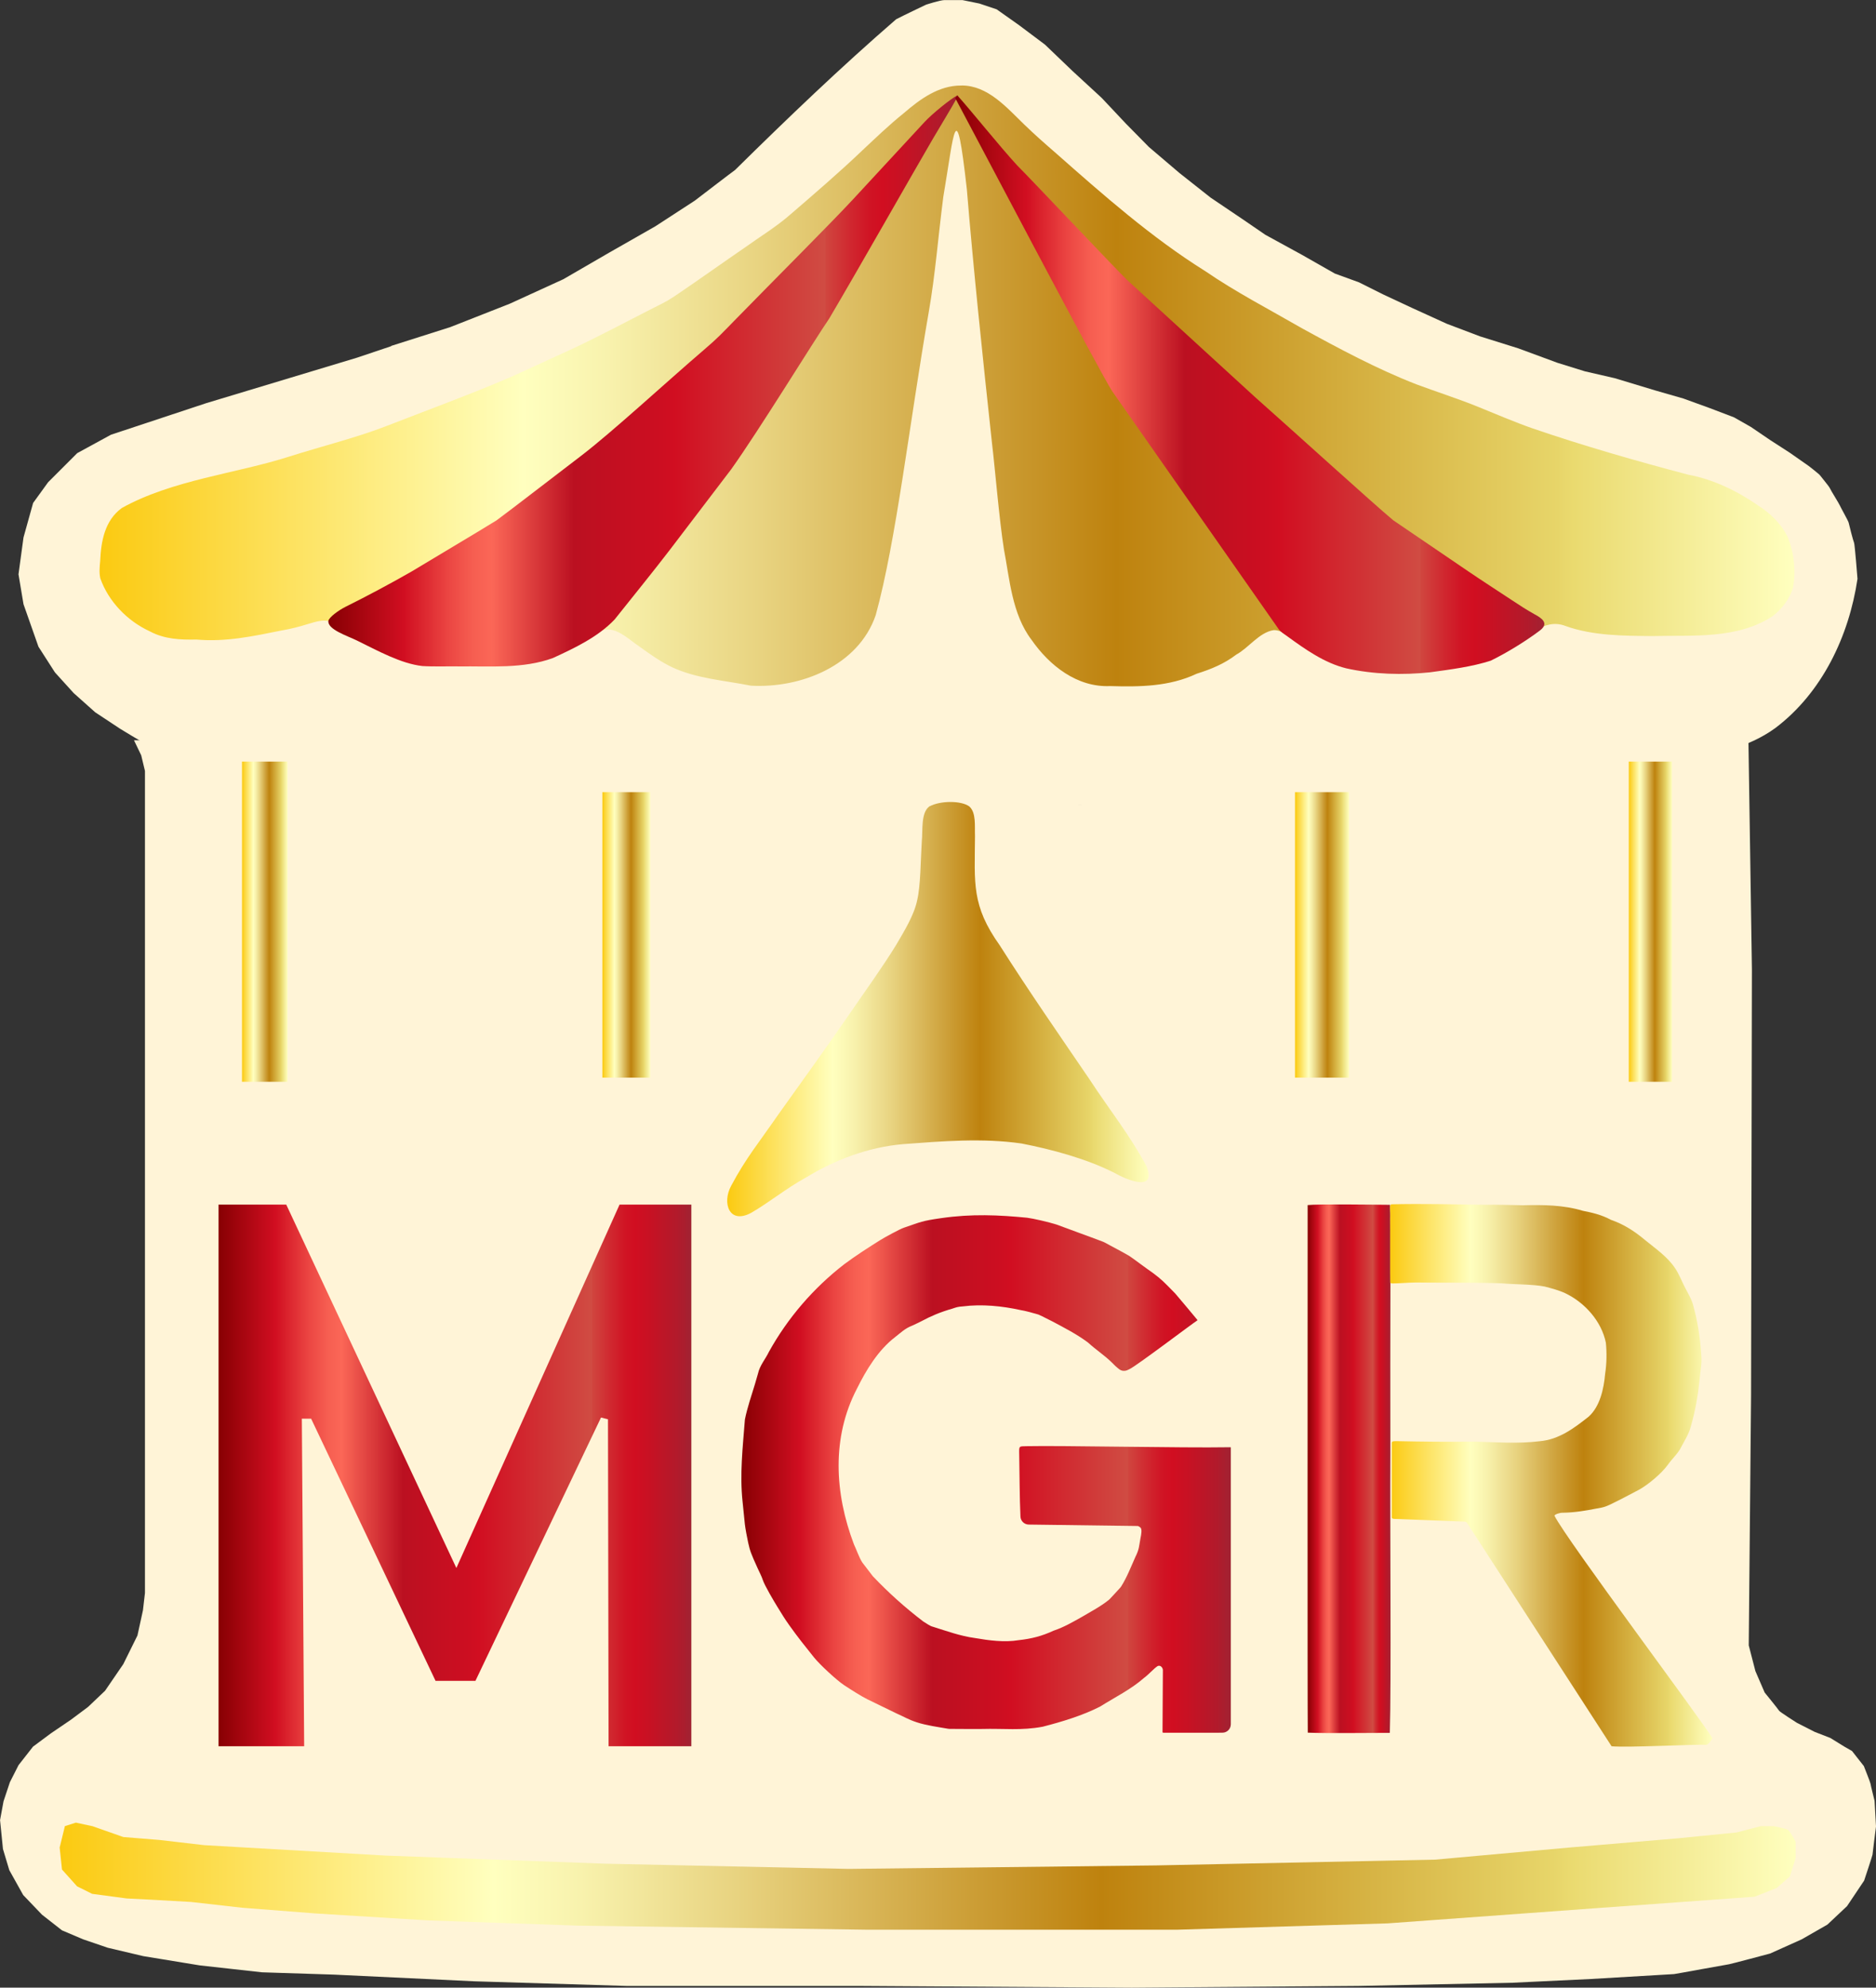 <svg xmlns="http://www.w3.org/2000/svg" xmlns:xlink="http://www.w3.org/1999/xlink" viewBox="0 0 419.83 444.77"><rect x="0" y="0" width="419.83" height="444.77" fill="#333333" stroke="none"/><defs><style>      .cls-1 {        fill: url(#Or);      }      .cls-2 {        fill: url(#Or-7);      }      .cls-3 {        fill: url(#Or-8);      }      .cls-4 {        fill: url(#Or-5);      }      .cls-5 {        fill: url(#Or-6);      }      .cls-6 {        fill: url(#Or-3);      }      .cls-7 {        fill: url(#Or-4);      }      .cls-8 {        fill: url(#Or-2);      }      .cls-9 {        fill: url(#Apple);      }      .cls-10 {        isolation: isolate;      }      .cls-11 {        fill: #fff4d7;        mix-blend-mode: overlay;      }      .cls-12 {        fill: url(#Apple-5);      }      .cls-13 {        fill: url(#Apple-3);      }      .cls-14 {        fill: url(#Apple-4);      }      .cls-15 {        fill: url(#Apple-2);      }    </style><linearGradient id="Or" x1="22.25" y1="86.36" x2="401.58" y2="86.36" gradientUnits="userSpaceOnUse"><stop offset="0" stop-color="#fbca11"></stop><stop offset=".25" stop-color="#ffffbf"></stop><stop offset=".3" stop-color="#f8f2ad"></stop><stop offset=".39" stop-color="#e8d380"></stop><stop offset=".52" stop-color="#cda039"></stop><stop offset=".6" stop-color="#be820e"></stop><stop offset=".86" stop-color="#e7d569"></stop><stop offset=".87" stop-color="#eada6f"></stop><stop offset="1" stop-color="#ffffbf"></stop></linearGradient><linearGradient id="Apple" x1="73.48" y1="85.24" x2="214.32" y2="85.24" gradientUnits="userSpaceOnUse"><stop offset="0" stop-color="#870003"></stop><stop offset=".12" stop-color="#d10e21"></stop><stop offset=".14" stop-color="#d81e2a"></stop><stop offset=".19" stop-color="#eb4542"></stop><stop offset=".23" stop-color="#f65e51"></stop><stop offset=".26" stop-color="#fb6757"></stop><stop offset=".39" stop-color="#bb1021"></stop><stop offset=".53" stop-color="#cd0e21"></stop><stop offset=".55" stop-color="#d10e21"></stop><stop offset=".79" stop-color="#d04c43"></stop><stop offset=".79" stop-color="#d0463f"></stop><stop offset=".83" stop-color="#d0272f"></stop><stop offset=".86" stop-color="#d01424"></stop><stop offset=".88" stop-color="#d10e21"></stop><stop offset=".91" stop-color="#c81123"></stop><stop offset=".97" stop-color="#b21a2b"></stop><stop offset="1" stop-color="#a12232"></stop><stop offset="1" stop-color="#7c070f"></stop></linearGradient><linearGradient id="Apple-2" data-name="Apple" x1="213.78" y1="86.07" x2="345.61" y2="86.07" xlink:href="#Apple"></linearGradient><linearGradient id="Or-2" data-name="Or" x1="54.16" y1="206.25" x2="64.35" y2="206.25" xlink:href="#Or"></linearGradient><linearGradient id="Or-3" data-name="Or" x1="134.81" y1="209.2" x2="145.51" y2="209.2" xlink:href="#Or"></linearGradient><linearGradient id="Or-4" data-name="Or" x1="289.81" y1="209.2" x2="301.9" y2="209.2" xlink:href="#Or"></linearGradient><linearGradient id="Or-5" data-name="Or" x1="364.51" y1="206.25" x2="374.18" y2="206.25" xlink:href="#Or"></linearGradient><linearGradient id="Or-6" data-name="Or" x1="162.75" y1="225.81" x2="257.08" y2="225.81" xlink:href="#Or"></linearGradient><linearGradient id="Or-7" data-name="Or" x1="13.36" y1="419.81" x2="401.85" y2="419.81" xlink:href="#Or"></linearGradient><linearGradient id="Apple-3" data-name="Apple" x1="48.91" y1="330.15" x2="154.71" y2="330.15" xlink:href="#Apple"></linearGradient><linearGradient id="Apple-4" data-name="Apple" x1="165.93" y1="329.84" x2="275.47" y2="329.84" xlink:href="#Apple"></linearGradient><linearGradient id="Apple-5" data-name="Apple" x1="292.63" y1="328.66" x2="311.19" y2="328.66" xlink:href="#Apple"></linearGradient><linearGradient id="Or-8" data-name="Or" x1="311.09" y1="330.12" x2="383.21" y2="330.12" xlink:href="#Or"></linearGradient></defs><g class="cls-10"><g id="Layer_2" data-name="Layer 2"><g id="Layer_1-2" data-name="Layer 1"><path class="cls-11" d="M29.98,165.64l1.62,3.37.84,3.5v183.95l-.45,3.88-1.23,5.63-3.17,6.41-4.08,5.96-3.82,3.63-3.82,2.85-4.47,3.04-4.01,2.98-3.24,4.14-1.94,3.82-1.42,4.27-.78,4.21.65,6.47,1.42,4.73,3.11,5.57,4.21,4.4,4.47,3.5,4.73,2.01,5.5,1.88,7.96,1.88,12.63,2.07,13.92,1.55,16.19.52,31.27,1.49,34.12,1.04h51.73l61.38.39,50.76-.39,34.32-.71,17.61-.84s18.45-1.1,18.65-1.1,12.11-2.2,12.3-2.2,9.19-2.4,9.19-2.4l7.06-3.17,5.76-3.3,4.4-4.14,3.82-5.7s1.88-5.63,1.88-5.83.78-6.28.78-6.28l-.32-5.76s-.91-3.63-.91-3.82-1.49-3.95-1.49-3.95l-2.65-3.37-1.81-1.04-3.04-1.88-3.5-1.36-3.95-2.01s-3.88-2.46-4.01-2.72-3.24-4.08-3.24-4.08l-2.07-4.79-1.49-5.76.52-56.01.19-95.24-.78-51.28-15.02,2.07-25.64,3.37-34.96,4.92-32.12,1.29-43.25,2.85-38.59-1.04h-32.12l-35.74-2.07-28.23-1.55-44.29-5.7-17.09-4.14h-14.24Z"></path><path class="cls-11" d="M87.55,77.4l13.21-4.2,13.3-5.23,12.01-5.49,10.21-5.92,10.38-5.92,8.84-5.75s8.5-6.52,9.01-6.86c11.72-11.56,23.59-22.94,36.04-33.72,1.65-.86,6.69-3.26,6.69-3.26,0,0,3.17-1.03,4.12-1.03h4.03l3.78.77,3.86,1.29,4.98,3.52,5.84,4.38,6.18,5.92,6.52,6.01,5.41,5.75,5.15,5.23,6.86,5.84,6.95,5.49,7.38,4.98,4.89,3.35,8.15,4.46,7.38,4.2,5.41,1.97,5.32,2.66,6.61,3.09,7.72,3.52,7.47,2.83,8.5,2.66,8.84,3.26,6.09,1.89,6.69,1.54,9.1,2.75,6.26,1.8,5.92,2.15,5.41,2.06,3.78,2.15,4.29,2.92,4.38,2.83,4.29,3s2.32,1.8,2.49,2.06,2.06,2.49,2.23,2.92,2.06,3.43,2.23,3.86,1.89,3.43,1.97,3.86,1.03,4.12,1.2,4.46.77,8.07.77,8.07c-1.9,12.8-7.91,25.49-18.4,33.4-6.15,4.48-13.74,5.98-21.15,7.1l-36.21,5.32-27.37,1.8-40.16,2.15-36.13,1.03h-40.16l-44.11-1.37-39.56-2.66-34.92-1.97-24.54-3.6-13.21-2.49s-6.52-1.54-7.04-1.72-5.84-3.43-5.84-3.43l-5.58-3.69-4.81-4.29-4.2-4.63-3.69-5.75-3.35-9.52-1.12-6.69,1.12-8.24,2.15-7.72,3.35-4.63,6.52-6.52,7.55-4.12,21.37-7.08,33.72-10.17,7.64-2.57Z"></path><path class="cls-1" d="M215.23,19.13c5.83,0,10.04,4.92,13.97,8.72,2.43,2.34,4.23,3.93,7.18,6.49,10.51,9.28,21.31,18.81,33.31,26.31,6.82,4.68,14.38,8.6,21.61,12.77,8.3,4.56,16.87,9.15,25.67,12.58,4.08,1.53,9.83,3.39,13.87,5.06,3.55,1.45,8.44,3.52,12.14,4.8,11.44,3.92,23.22,7.3,34.87,10.37,5.56,1.03,10.95,3.65,15.52,6.83,2.8,1.76,5.27,4.16,6.71,7.14,1.44,3.42,1.87,7.84,1.17,11.32-.69,2.41-2.46,4.72-4.48,6.31-7.94,5.28-18.06,4.27-27.07,4.5-6.25-.06-13.23-.05-19.34-2.25-5.04-1.95-8.73,2.93-12.77,4.94-3.92,2.21-8.64,3.15-13.01,3.87-5.95,1.16-12.18,1.08-18.17.87-6.67-.59-13.06-3.93-18.42-7.75-.92-.58-1.91-1.03-2.95-1.01-3.24.5-5.58,3.96-8.36,5.47-2.72,2.08-5.67,3.28-8.88,4.29-6.09,2.89-12.81,2.96-19.37,2.76-7.39.33-13.59-4.6-17.58-10.34-4.4-5.77-4.91-13.69-6.18-20.25-1.05-6.59-2-18.18-2.67-23.72-2.09-19.24-4.23-39.73-5.63-56.85-2.46-21.81-2.79-12.87-5.27,1.7-1.18,9.15-1.8,17.47-3.25,25.73-4.41,25.4-7.29,51.24-11.88,67.87-3.85,11.27-16.73,16.41-27.95,15.77-5.91-1.18-12.02-1.55-17.52-4.08-2.66-1.25-5.12-3.02-7.53-4.76-2.1-1.41-4.12-3.45-6.61-3.73-1.46-.12-3.24.83-4.59,1.55-4.14,2.16-9.18,4.22-13.92,5.22-9.47,1.67-19.44,2.01-28.44-.75-3.17-1.25-6.23-2.74-9.19-4.4-8.64-6.05-7.78-3-17.25-1.39-6.27,1.26-12.45,2.61-19.01,2.02-3.61.07-7.14-.07-10.42-1.83-5.06-2.32-9.27-6.7-11.09-11.86-.29-1.28-.15-2.59-.03-3.91.19-4.46,1.05-9.09,4.85-11.84,11.3-6.29,25.75-7.74,37.34-11.47,7.66-2.41,14.9-4.21,21.44-6.7,8.56-3.34,19.68-7.42,28.48-11.23,3.05-1.4,9.34-4.28,13.02-5.97,6.04-2.78,12.56-6.29,18.91-9.51,2.54-1.25,3.37-1.71,5.61-3.26,4.25-2.88,10.11-7.05,14.55-10.09,3.44-2.47,7.15-4.71,10.29-7.48,5.02-4.32,11.07-9.52,16.01-14.25,3.2-2.99,6.01-5.72,9.35-8.4,3.61-3.12,7.8-6.19,12.8-6.17h.17Z"></path><path class="cls-9" d="M214.27,21.36c.13.11-.03.33-.1.51-1.07,1.99-3.96,6.72-5.4,9.19-4.25,7.26-16.6,29.04-23.17,40.17-3.6,5.27-15.72,25.04-21.97,33.79-3.6,4.72-9.68,12.71-13.72,18.01-3.69,4.82-8.32,10.51-12.37,15.6-3.73,3.91-8.87,6.35-13.81,8.62-6.65,2.43-14.02,1.8-20.94,1.87-2.38-.04-5.75.08-8.26-.08-4.81-.53-10.1-3.48-14.61-5.69-2.2-1.08-6.64-2.49-6.43-4.4.09-.79,2.26-2.38,3.88-3.19,4.45-2.2,10.23-5.28,14.75-7.88,4.27-2.59,13.83-8.24,19-11.44,3.78-2.79,12.96-9.91,18.87-14.4,7.03-5.37,18.98-16.42,27.74-23.93,2.74-2.31,4.12-3.81,6.48-6.22,9.33-9.56,21.46-21.65,26.74-27.34,3.99-4.31,13.01-14.06,15.94-17.23,1.78-1.92,5.91-5.25,7.34-5.96h.03Z"></path><path class="cls-15" d="M214.25,21.35c3.1,3.44,9.39,11.32,13.42,15.7,3.55,3.54,20.65,21.73,24.51,25.55,7.88,7.22,24.18,22.13,28.7,26.27,8.57,7.59,26.16,23.58,30.91,27.55,4.32,2.95,13.2,8.98,16.78,11.42,3.12,2.12,6.48,4.28,9.7,6.41,2.28,1.5,3.24,2.13,5.08,3.17,1.64.87,3.45,2.05,1.22,3.7-3.01,2.27-7.23,4.9-10.96,6.72-4.18,1.35-8.9,1.96-13.58,2.6-6.11.65-12.64.47-18.77-.89-4.9-1.21-9.17-4.26-13.1-7.11-1.14-.84-1.41-.91-1.97-1.6-3.09-4.43-27.56-39.36-37.24-53.22-2.57-3.75-32.63-60.97-35.17-65.66l.47-.6Z"></path><rect class="cls-8" x="54.16" y="170.42" width="10.19" height="71.65"></rect><rect class="cls-6" x="134.81" y="177.26" width="10.71" height="63.88"></rect><rect class="cls-7" x="289.81" y="177.26" width="12.09" height="63.88"></rect><rect class="cls-4" x="364.51" y="170.42" width="9.67" height="71.65"></rect><path class="cls-5" d="M208.06,180.42c2.38-1.27,7-1.3,8.84.02,1.6,1.39,1.2,4.4,1.29,6.65-.06,10.61-.84,15.47,5.57,24.49,6.5,10.24,13.4,20.16,20.13,30.04,4.49,6.87,8.91,12.3,12.7,19.36,2.33,5.94-4.59,2.98-7.27,1.43-6.24-3.14-13.93-5.21-20.71-6.53-8.74-1.27-17.69-.52-26.49.14-7.78.67-15.19,3.47-21.85,7.53-4.26,2.33-8.07,5.47-12.15,7.84-5,2.69-6.55-2.28-4.5-6.03,3.32-6.25,6.19-9.63,10.57-15.98,5.4-7.57,10.64-14.81,15.81-22.34,3.62-5.28,7.43-10.52,10.56-15.61,1.79-3.06,4-6.64,4.69-9.96.79-3.34.77-9,1.03-13.08.27-2.66-.24-6.45,1.67-7.92l.1-.07Z"></path><path class="cls-2" d="M20.61,408.61l6.99,2.46,8.03.65,10.1,1.17,40.53,2.33,48.95,1.81,54.65,1.17,68.89-.78,62.42-1.29,30.17-2.72,24.35-2.07,12.95-1.29,5.44-1.42h2.85s2.59.52,3.11.78,1.81,2.72,1.81,2.72v3.63l-1.29,4.14-2.98,2.59-4.92,1.94-34.06,2.46-48.04,3.5-47.14,1.42h-69.41l-64.62-.91-33.54-1.17-25.12-1.55-16.58-1.29-11.4-1.29-9.19-.52-5.18-.26-7.77-1.04-3.37-1.68-3.37-3.76-.52-4.92,1.17-4.79,2.46-.78,3.63.78Z"></path><polygon class="cls-13" points="48.91 389.85 48.91 269.55 64.06 269.55 102.13 350.87 138.65 269.55 154.71 269.55 154.71 390.76 136.19 390.76 136.06 317.59 134.5 317.2 106.4 376.12 97.47 376.12 69.63 317.46 67.55 317.46 68.07 390.76 48.91 390.76 48.91 389.85"></polygon><path class="cls-14" d="M252.76,306.37c1.42-.61,14.12-10.24,15.18-10.9.04-.05.05-.08,0-.14-.07-.1-4.61-5.54-4.94-5.89-2.63-2.69-3.01-3.1-4.96-4.57-1.6-1.09-4.46-3.28-5.32-3.83-1.56-.93-4.07-2.21-5.61-3.06-.07-.04-.14-.07-.22-.1-2.75-1.06-8.78-3.22-10.35-3.83-.04-.02-.07-.03-.11-.04-1.74-.55-5.21-1.35-6.57-1.52-6.38-.62-12.37-.9-19.22.09-4.45.64-4.43.81-8.38,2.15-.85.28-4.31,2.16-5.23,2.74-2.69,1.68-5.52,3.51-8.09,5.42-6.88,5.32-12.64,12-16.87,19.62-.73,1.56-2.05,3.02-2.45,4.9-.23.77-.47,1.63-.69,2.38-.71,2.31-1.73,5.34-2.21,7.77-.02.08-.03.16-.03.24-.47,6.08-1.16,12.09-.51,18.21.14,1.4.39,3.8.51,5.02.1.96.54,3.25.74,4.15.42,1.88.58,2.33,2.08,5.65.41.92.95,1.92,1.2,2.72.41,1.25,2.49,4.76,3.29,6.05,1.16,1.87,1.48,2.45,2.68,4.14,1.84,2.59,3.5,4.65,5.46,7.1,1.31,1.64,5.1,5.14,6.74,6.23,1.41.93,3.85,2.49,5.22,3.17,2.26,1.12,4.15,2,6.52,3.17,1.71.75,2.63,1.36,4.52,1.98,2.15.71,4.76,1.05,7.02,1.45.1.02.19.03.29.03,2.34.03,4.99.02,7.24.02,5.05-.14,8.83.4,13.63-.5.05-.01.11-.02.16-.04,4.1-1.05,8.79-2.47,12.63-4.43.05-.03.11-.06.16-.09,3.39-2.12,6.81-3.79,9.73-6.35,1.01-.73,2.12-2.02,3.01-2.63.63-.38,1.21.3,1.23.84-.04,1.67-.03,10.6-.08,13.76,0,.21,0,.27.2.28.98,0,8.19,0,12.24,0,.36-.01.68-.01.97-.01,1.03,0,1.87-.83,1.87-1.86,0-2.2,0-6.22,0-11.19,0-18.35,0-49.68,0-50.77,0-.03,0-.04-.04-.05-.05,0-.23,0-.54,0-9.87.18-37.53-.41-45.01-.24-1.87.04-1.8-.13-1.76,1.91.08,4.08.08,9.73.28,13.86.05.98.86,1.75,1.84,1.77,5.44.08,21.65.28,24.2.32.24-.02.42.02.74.3.5.3.25,1.62.09,2.37-.33,1.71-.26,2.49-1.14,4.22-.98,2.19-1.9,4.59-3.18,6.62-.07.11-.14.2-.22.29-.56.61-1.65,1.82-2.35,2.55-.06.07-.13.12-.2.18-1.79,1.46-4.14,2.69-6.01,3.8-2.04,1.15-4.09,2.33-6.26,3.06-.04.01-.07.03-.11.04-2.54,1.18-4.92,1.81-7.82,2.12-3.14.53-6.67.06-9.78-.48-3.25-.44-6.27-1.55-9.38-2.52-.7-.16-1.33-.69-2.13-1.15-4.06-3.09-7.83-6.47-11.33-10.16-.78-1.02-1.56-2.03-2.29-2.99-.04-.05-.07-.09-.1-.14-.67-1.03-1.31-2.92-1.84-4.01-4.33-11.44-5.02-23.89.66-34.8,2.1-4.25,4.8-8.7,8.58-11.59,1.2-.92,2.14-1.91,3.81-2.55.73-.32,1.32-.63,2.06-.99,2.24-1.2,4.3-2.06,6.86-2.79.89-.3,1.3-.46,2.4-.52,4.26-.55,8.79-.09,12.96.83.97.14,2.86.67,3.84.96.07.02.13.04.2.07.93.4,2.32,1.17,3.06,1.51,2.68,1.43,5.42,2.84,7.84,4.63.05.04.1.08.15.12,1.72,1.57,3.61,2.79,5.25,4.39.5.53,1.08,1.08,1.71,1.56.56.43,1.33.46,1.95.13l.31-.16Z"></path><path class="cls-12" d="M311,387.76c-2.42-.02-14.59.14-18.33-.05-.08-6.29-.03-91.73-.03-118.05,2.45-.27,14.57-.09,18.44-.06.2,2.11,0,28.13.07,55.48-.1,17.49.22,51.39-.12,62.68h-.03Z"></path><path class="cls-3" d="M311.34,269.49c6.94-.18,14.27.02,20.91.1,2.84-.05,5.89.06,8.61.11,4.42-.11,9.02-.08,13.36,1.24,2.16.42,4.25.91,6.27,2.01,2.94,1.03,5.23,2.5,7.73,4.59,2.28,1.87,4.96,3.69,6.63,6.22.86,1.22,1.55,3.02,2.18,4.23.64,1.29,1.45,2.53,1.84,3.91,1.05,3.71,1.62,7.48,1.86,11.33.21,1.75-.25,3.71-.37,5.44-.38,3.67-.97,7.12-2.01,10.66-.39,1.6-1.64,3.52-2.45,5.09-.81,1.26-1.81,2.15-2.67,3.37-1.32,1.87-4.43,4.48-6.46,5.58-2.04,1.05-3.65,1.96-5.78,2.98-1.33.67-1.98.96-3.72,1.22-2.4.47-4.98.9-7.49.93-.64-.03-1.78.33-1.92.65,2.69,5.41,33.57,46.57,35.36,49.82-.1.19-.8,1.44-1.39,1.46-2.59-.13-17.43.66-21.17.33-1.4-2.16-30.84-47.66-32.44-50.11-.3-.22-.44-.14-1.32-.19-4.84-.2-10.68-.43-14.89-.58-.29-.02-.54-.06-.54-.38,0-3.87-.02-14.75,0-16.6.03-.42.31-.4.96-.42,5.56.11,11.85.2,17.39.11,5,.13,9.8.51,14.76-.09,4.32-.38,7.68-2.92,10.95-5.5,2.53-2.27,3.39-6.25,3.68-9.54.36-2.37.39-4.72.17-7-.98-4.82-4.72-9-9.12-11.09-1.42-.66-3.01-1.07-4.57-1.48-2.63-.53-7.09-.47-9.59-.72-5-.21-16.76-.12-19.19-.19-1.38,0-4.17.23-5.31.21-.18-.01-.45-.03-.47-.25-.05-1.21,0-9.57-.02-14.22.1-1.76-.21-2.8.16-3.18l.07-.02Z"></path></g></g></g></svg>